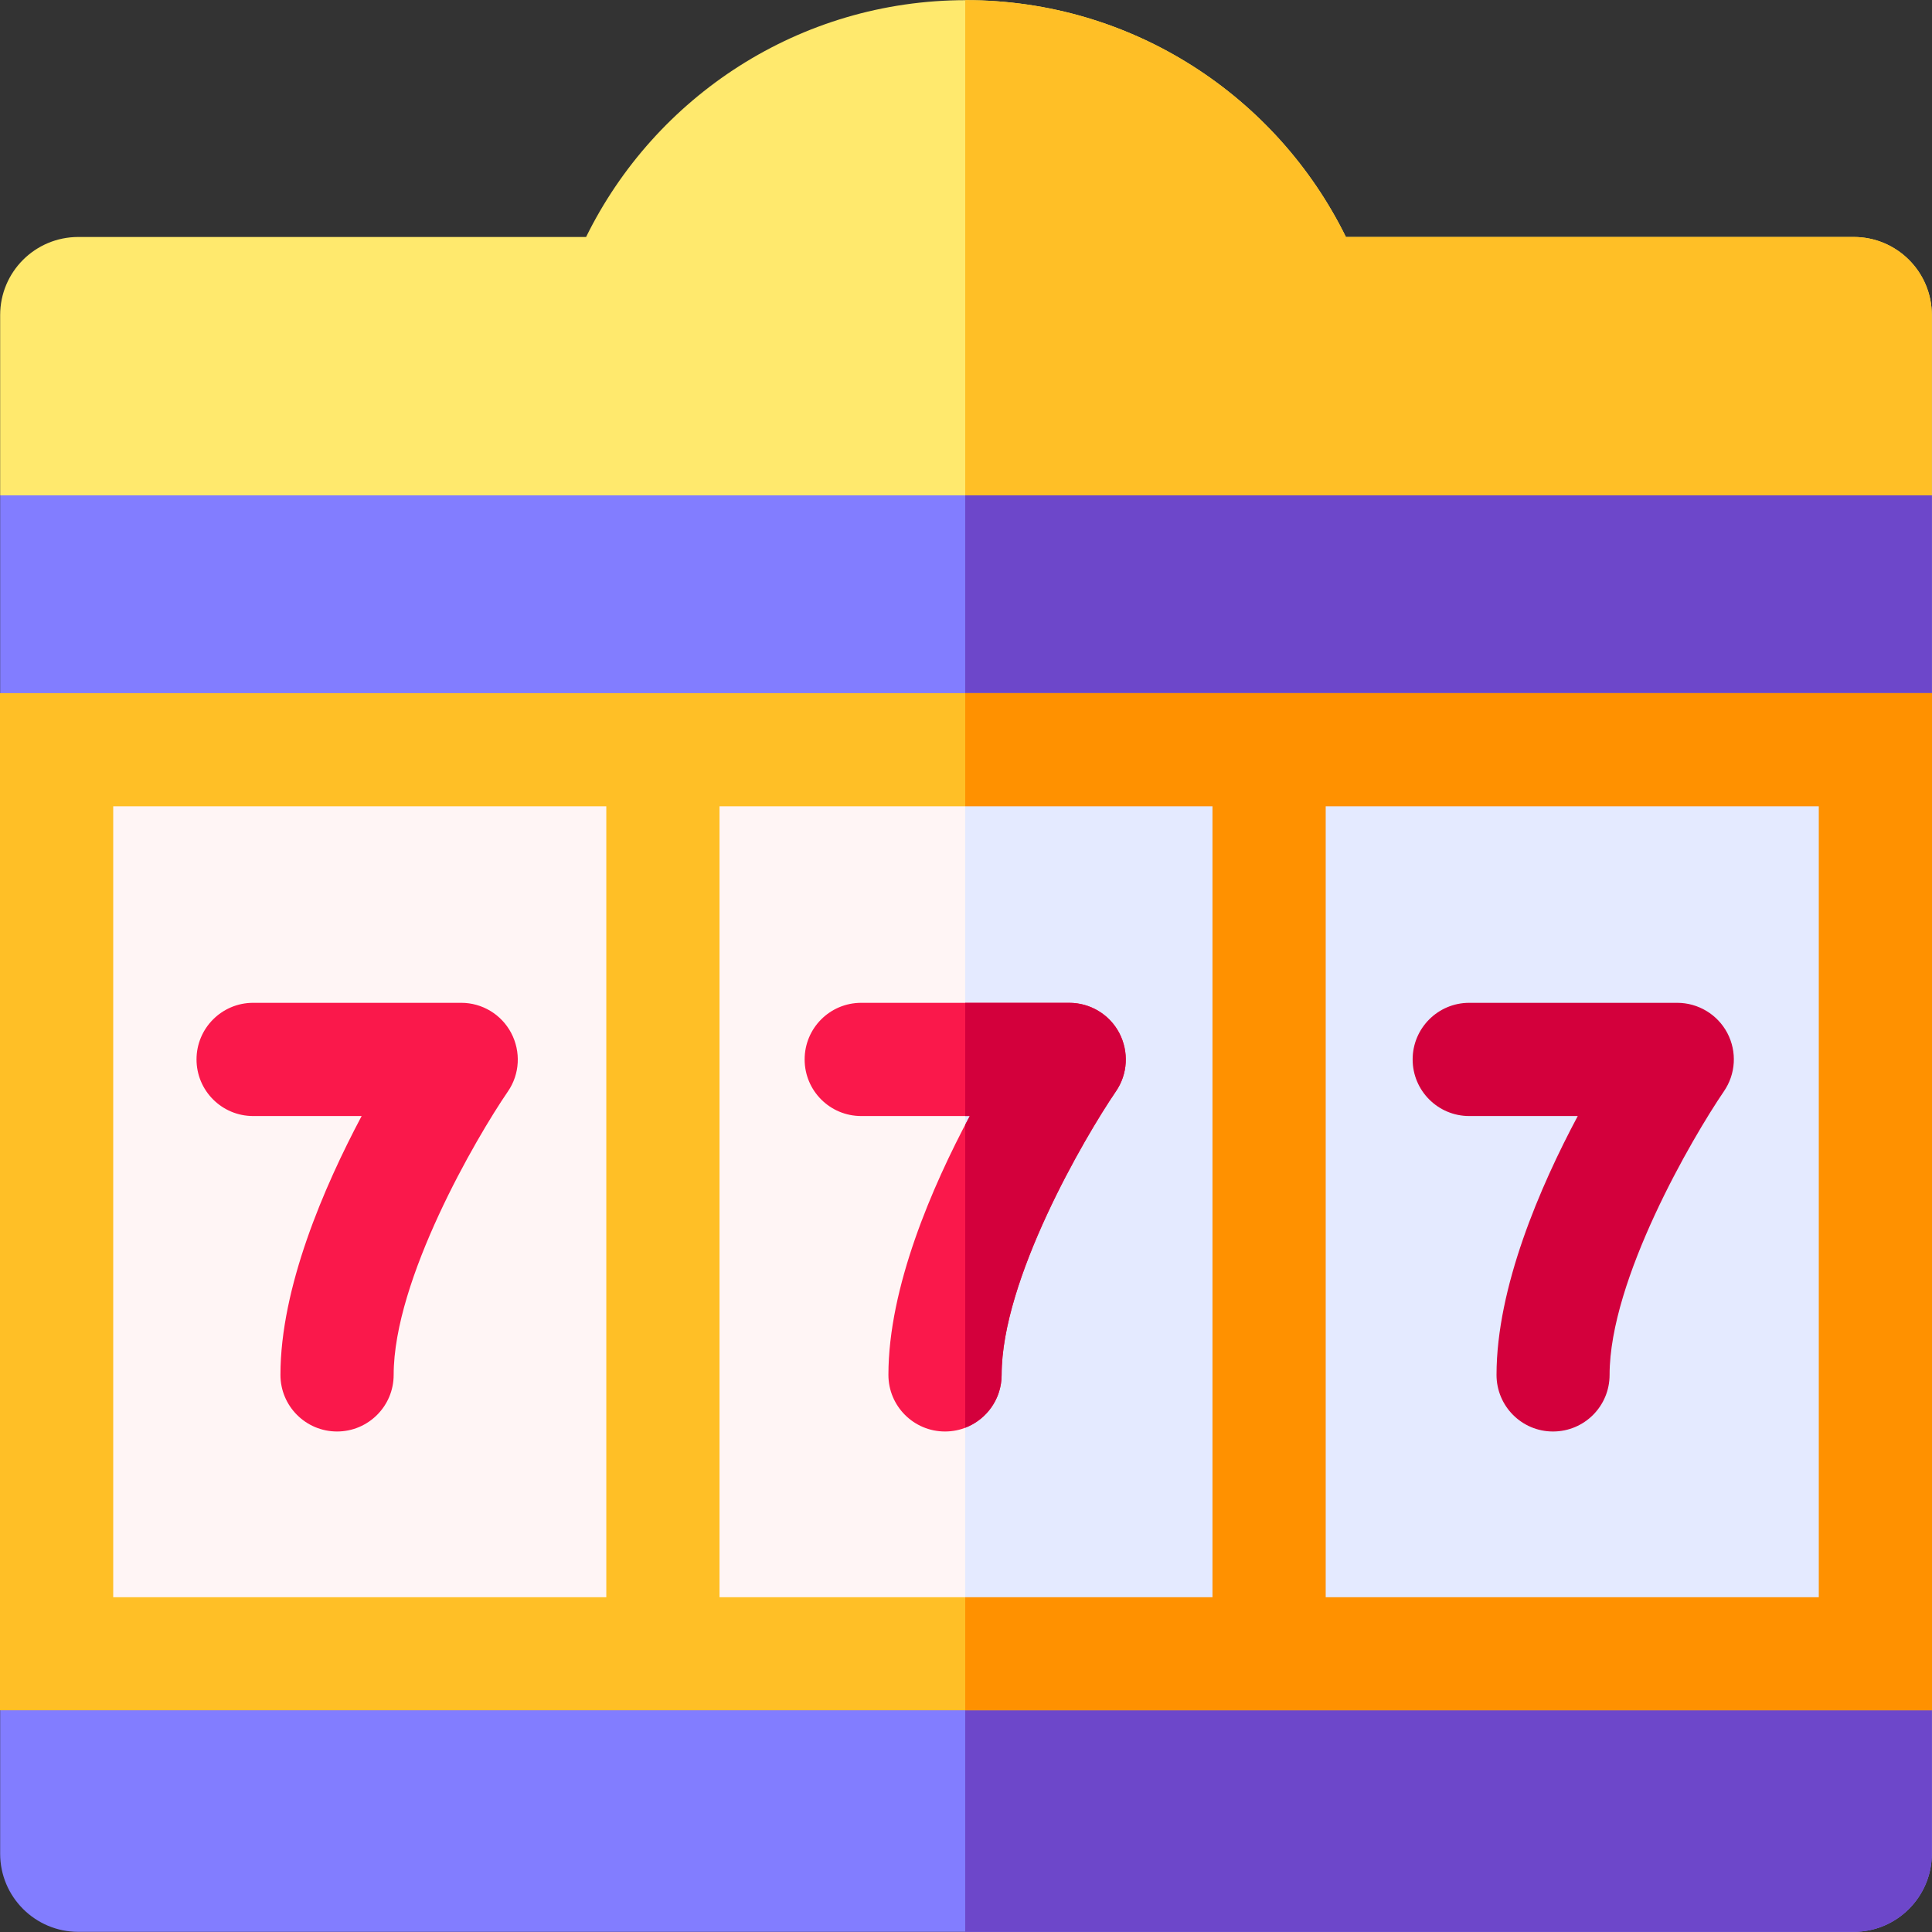 <?xml version="1.0" encoding="UTF-8"?>
<svg xmlns="http://www.w3.org/2000/svg" xmlns:xlink="http://www.w3.org/1999/xlink" width="50px" height="50px" viewBox="0 0 50 50" version="1.1">
<rect x="0" y="0" width="50" height="50" fill="#333333" stroke="none"/>
<g id="surface1">
<path style=" stroke:none;fill-rule:nonzero;fill:rgb(100%,91.373%,42.745%);fill-opacity:1;" d="M 47.973 6.133 L 34.832 6.133 C 33.047 2.504 29.316 0.004 25 0.004 C 20.684 0.004 16.953 2.504 15.168 6.133 L 2.027 6.133 C 0.91 6.133 0.004 7.035 0.004 8.156 L 0.004 12.82 L 25.387 15.555 L 49.996 12.82 L 49.996 8.156 C 49.996 7.035 49.09 6.133 47.973 6.133 Z M 47.973 6.133 "/>
<path style=" stroke:none;fill-rule:nonzero;fill:rgb(50.98%,49.02%,100%);fill-opacity:1;" d="M 0.004 12.82 L 0.004 17.938 L 1.332 30.66 L 0.004 44.262 L 0.004 47.973 C 0.004 49.09 0.91 49.996 2.027 49.996 L 47.973 49.996 C 49.09 49.996 49.996 49.09 49.996 47.973 L 49.996 44.262 L 48.52 30.324 L 49.996 17.938 L 49.996 12.82 Z M 0.004 12.82 "/>
<path style=" stroke:none;fill-rule:nonzero;fill:rgb(100%,74.902%,14.902%);fill-opacity:1;" d="M 47.973 6.133 L 34.832 6.133 C 33.047 2.504 29.316 0.004 25 0.004 C 24.992 0.004 24.984 0.004 24.98 0.004 L 24.98 15.508 L 25.387 15.555 L 49.996 12.82 L 49.996 8.156 C 49.996 7.035 49.09 6.133 47.973 6.133 Z M 47.973 6.133 "/>
<path style=" stroke:none;fill-rule:nonzero;fill:rgb(42.745%,27.843%,79.216%);fill-opacity:1;" d="M 24.98 49.996 L 47.973 49.996 C 49.09 49.996 49.996 49.09 49.996 47.973 L 49.996 44.262 L 48.52 30.324 L 49.996 17.938 L 49.996 12.82 L 24.98 12.82 Z M 24.98 49.996 "/>
<path style=" stroke:none;fill-rule:nonzero;fill:rgb(100%,96.078%,96.078%);fill-opacity:1;" d="M 1.465 19.402 L 48.535 19.402 L 48.535 42.797 L 1.465 42.797 Z M 1.465 19.402 "/>
<path style=" stroke:none;fill-rule:nonzero;fill:rgb(100%,74.902%,14.902%);fill-opacity:1;" d="M 0 17.938 L 0 44.262 L 50 44.262 L 50 17.938 Z M 31.379 20.867 L 31.379 41.336 L 18.621 41.336 L 18.621 20.867 Z M 2.93 20.867 L 15.691 20.867 L 15.691 41.336 L 2.93 41.336 Z M 47.07 41.336 L 34.309 41.336 L 34.309 20.867 L 47.07 20.867 Z M 47.07 41.336 "/>
<path style=" stroke:none;fill-rule:nonzero;fill:rgb(89.412%,91.765%,100%);fill-opacity:1;" d="M 24.98 19.402 L 48.535 19.402 L 48.535 42.797 L 24.98 42.797 Z M 24.98 19.402 "/>
<path style=" stroke:none;fill-rule:nonzero;fill:rgb(100%,56.863%,0%);fill-opacity:1;" d="M 24.98 20.867 L 31.379 20.867 L 31.379 41.336 L 24.98 41.336 L 24.98 44.262 L 50 44.262 L 50 17.938 L 24.98 17.938 Z M 34.309 20.867 L 47.07 20.867 L 47.07 41.336 L 34.309 41.336 Z M 34.309 20.867 "/>
<path style=" stroke:none;fill-rule:nonzero;fill:rgb(98.039%,9.412%,29.412%);fill-opacity:1;" d="M 8.723 37.047 C 7.914 37.047 7.258 36.391 7.258 35.582 C 7.258 33.316 8.391 30.707 9.359 28.883 L 6.551 28.883 C 5.742 28.883 5.086 28.227 5.086 27.418 C 5.086 26.609 5.742 25.953 6.551 25.953 L 11.938 25.953 C 12.48 25.953 12.977 26.254 13.23 26.734 C 13.484 27.219 13.453 27.797 13.145 28.246 C 12.32 29.449 10.188 33.113 10.188 35.582 C 10.188 36.391 9.531 37.047 8.723 37.047 Z M 8.723 37.047 "/>
<path style=" stroke:none;fill-rule:nonzero;fill:rgb(98.039%,9.412%,29.412%);fill-opacity:1;" d="M 24.457 37.047 C 23.648 37.047 22.992 36.391 22.992 35.582 C 22.992 33.316 24.125 30.707 25.098 28.883 L 22.289 28.883 C 21.477 28.883 20.824 28.227 20.824 27.418 C 20.824 26.609 21.477 25.953 22.289 25.953 L 27.672 25.953 C 28.215 25.953 28.715 26.254 28.969 26.734 C 29.219 27.219 29.188 27.797 28.879 28.246 C 28.059 29.449 25.922 33.113 25.922 35.582 C 25.922 36.391 25.266 37.047 24.457 37.047 Z M 24.457 37.047 "/>
<path style=" stroke:none;fill-rule:nonzero;fill:rgb(82.745%,0%,23.529%);fill-opacity:1;" d="M 40.191 37.047 C 39.383 37.047 38.73 36.391 38.73 35.582 C 38.73 33.316 39.859 30.707 40.832 28.883 L 38.023 28.883 C 37.215 28.883 36.559 28.227 36.559 27.418 C 36.559 26.609 37.215 25.953 38.023 25.953 L 43.406 25.953 C 43.949 25.953 44.449 26.254 44.703 26.734 C 44.957 27.219 44.922 27.797 44.613 28.246 C 43.793 29.449 41.656 33.113 41.656 35.582 C 41.656 36.391 41.004 37.047 40.191 37.047 Z M 40.191 37.047 "/>
<path style=" stroke:none;fill-rule:nonzero;fill:rgb(82.745%,0%,23.529%);fill-opacity:1;" d="M 27.672 25.953 L 24.98 25.953 L 24.98 28.883 L 25.098 28.883 C 25.059 28.957 25.02 29.031 24.98 29.105 L 24.98 36.949 C 25.531 36.738 25.922 36.207 25.922 35.582 C 25.922 33.113 28.059 29.449 28.879 28.246 C 29.188 27.797 29.219 27.219 28.965 26.734 C 28.715 26.254 28.215 25.953 27.672 25.953 Z M 27.672 25.953 "/>
</g>
</svg>

